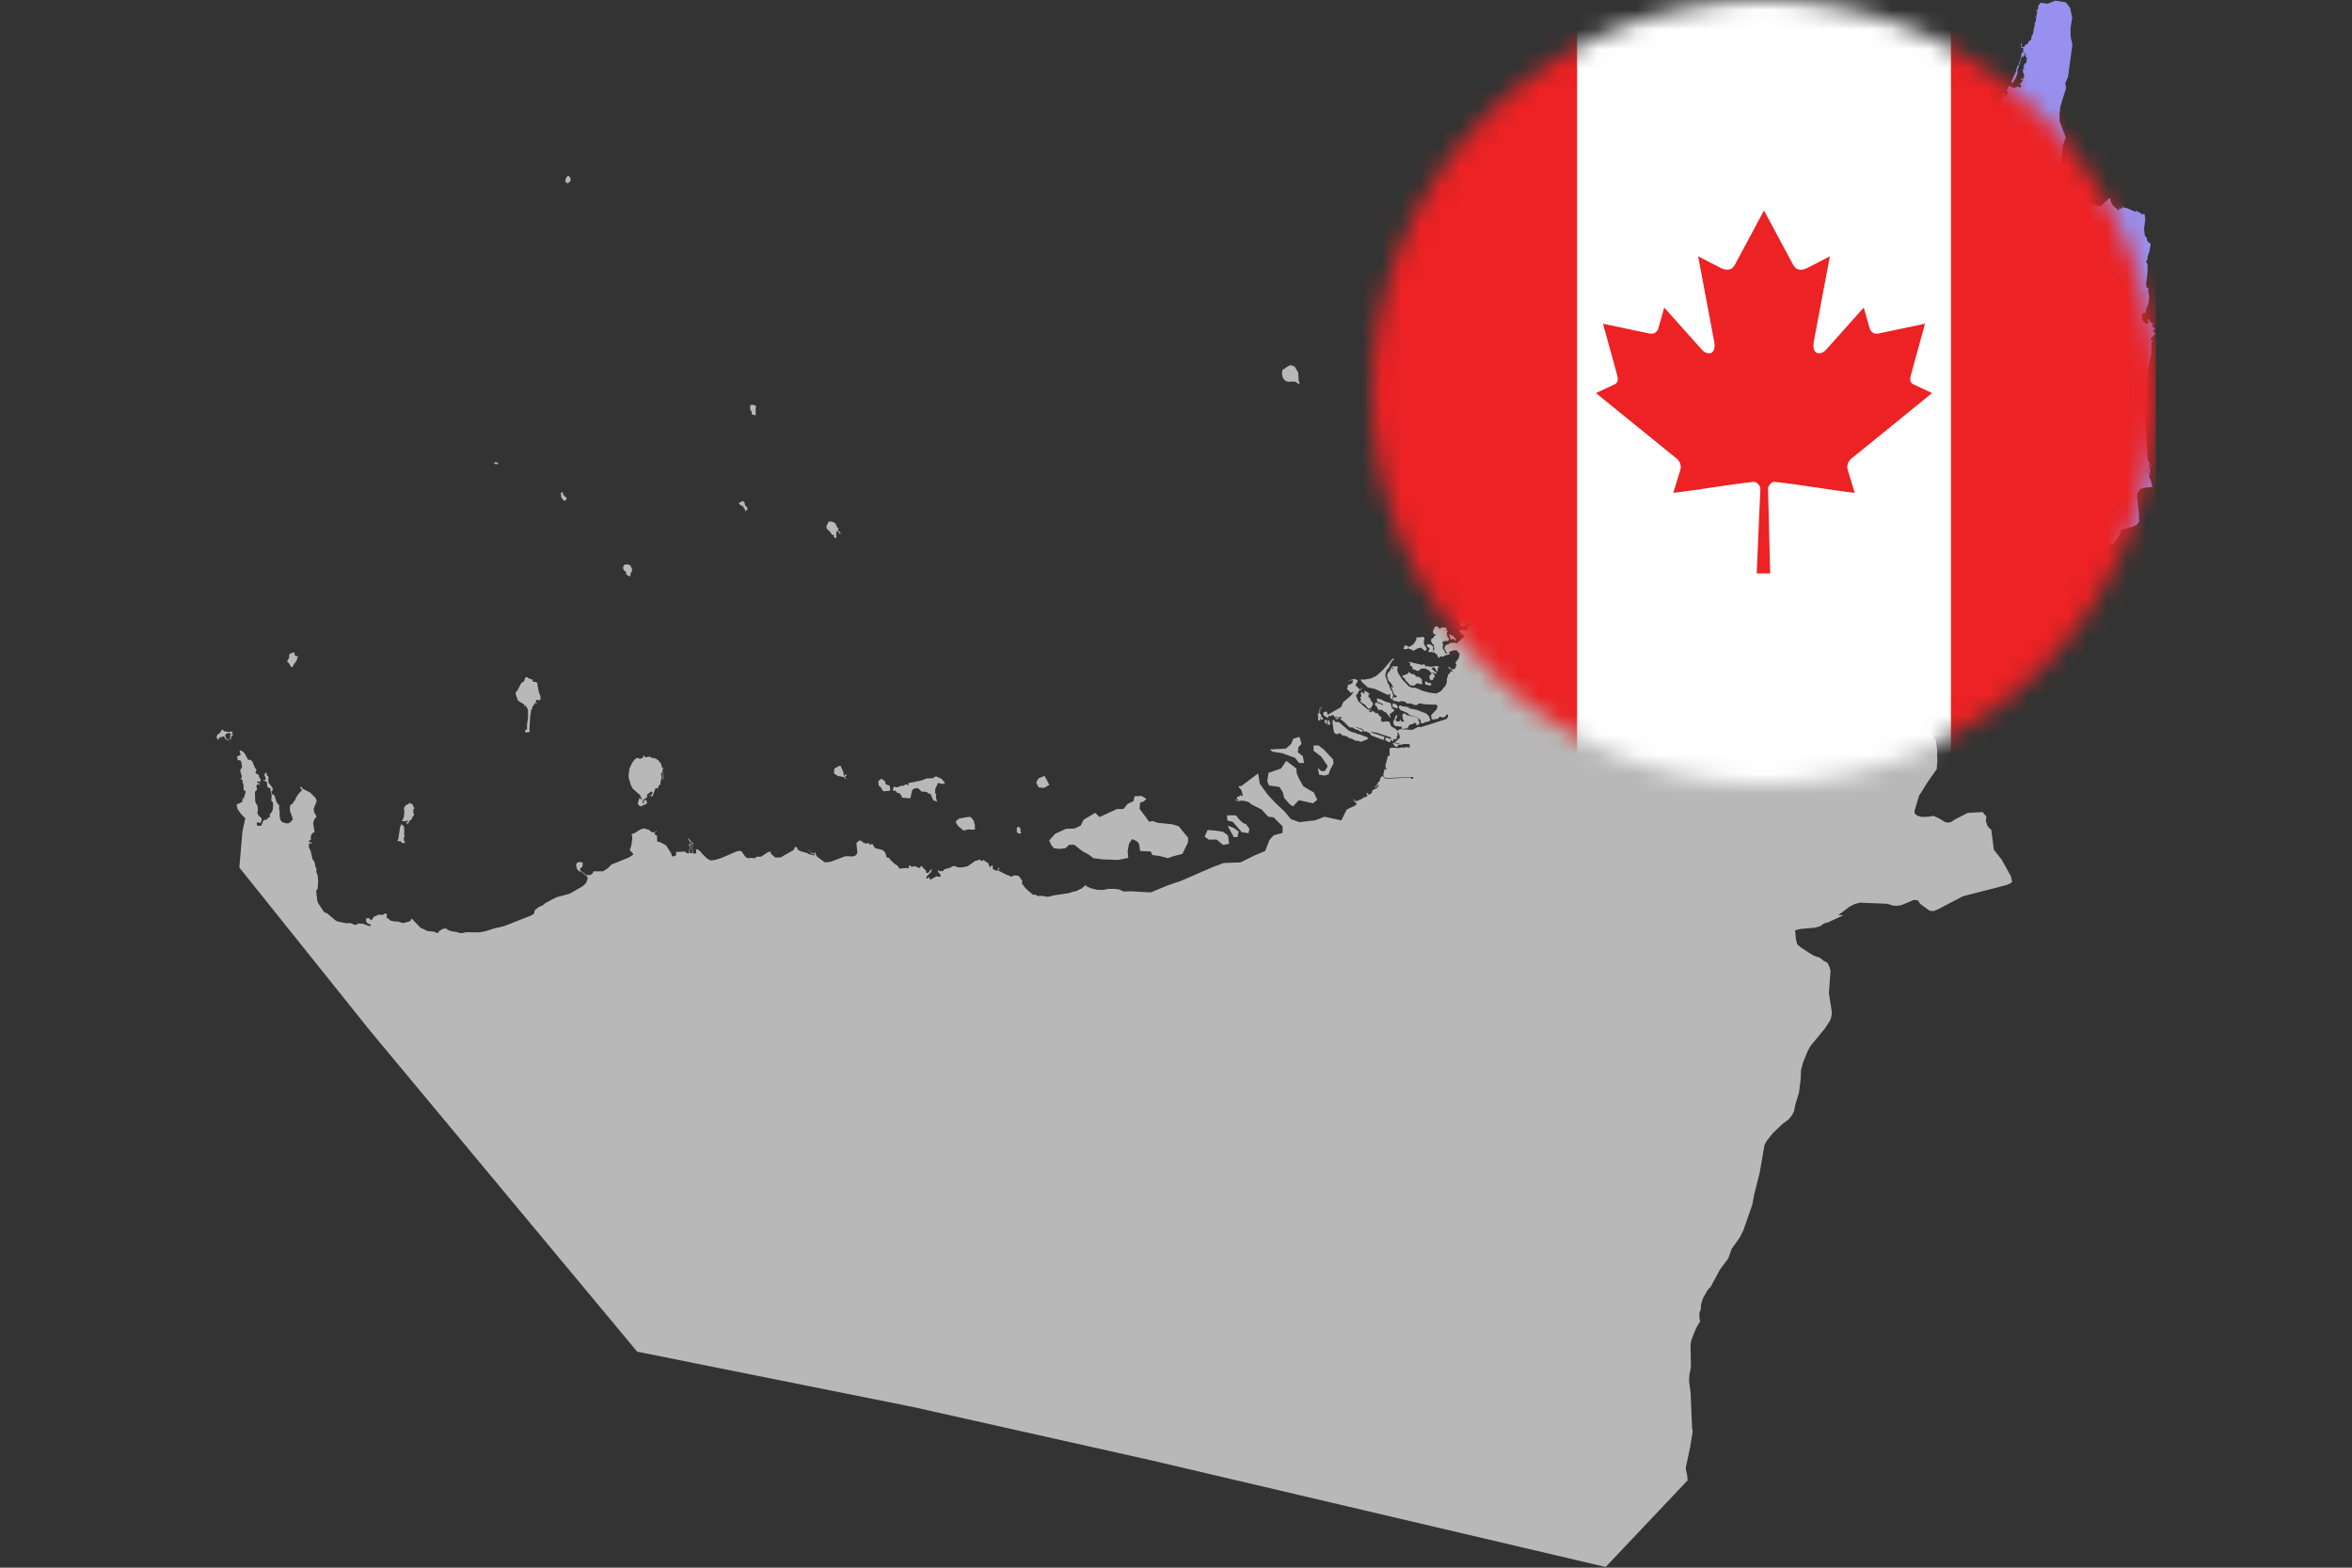 <svg width="120" height="80" viewBox="0 0 120 80" fill="none" xmlns="http://www.w3.org/2000/svg">
<rect x="0" y="0" width="120" height="80" fill="#333333" stroke="none"/>
<g clip-path="url(#clip0_8616_40231)">
<path d="M90.383 15.446L90.655 15.103L90.807 14.816L90.865 14.853L90.876 14.923L90.984 14.829L91.093 14.847L91.109 14.953L91.052 15.165L91.047 15.397L91.076 15.428L91.228 15.446L91.25 15.421L91.233 15.384H91.115L91.109 15.265L91.189 15.196L91.172 15.164L91.115 15.158L91.103 15.045L91.171 15.027L91.222 15.133L91.255 15.108L91.244 15.021L91.142 14.895L91.335 14.77L91.556 14.895L91.607 14.882L91.698 14.914L91.754 14.857L91.749 14.832H91.656L91.623 14.795L91.526 14.813L91.418 14.768L91.413 14.668L91.504 14.587L91.43 14.531L91.379 14.607L91.367 14.712L91.141 14.806L91.016 14.788L90.982 14.725L91.271 14.375V14.306L91.362 14.275L91.589 13.905L91.487 13.805L91.526 13.605L91.504 13.786L91.521 13.805L91.584 13.786L91.578 13.836L91.624 13.861L91.686 13.742L91.578 13.666L91.618 13.628L91.726 13.66L91.793 13.572L91.827 13.673L91.776 13.686L91.782 13.761L91.844 13.799L91.952 14.109L92.073 14.228H92.209L92.31 14.178L92.412 14.191L92.53 14.267L92.967 14.661L93.159 14.699L94.071 14.668L94.23 14.706L94.678 14.899L94.7 14.955L94.627 15.243L94.418 15.819L94.213 16.187L94.117 16.293L93.998 16.306L93.783 16.236L93.591 16.218L93.313 16.231L92.73 16.182L92.175 16.195L92.05 16.163L91.891 16.089L91.5 16.033L91.223 15.92L90.905 15.82L90.383 15.446ZM101.708 18.018L101.544 17.881L101.471 17.762L101.38 17.518V17.412L101.477 17.181L101.578 17.068L101.827 16.9L102.235 17.113L102.28 17.175L102.343 17.431L102.331 17.544L102.126 17.768L102.018 17.762L101.939 17.8L101.708 18.018Z" fill="#9790EE"/>
<path d="M62.651 42.63L62.712 43.06L62.406 43.121L62.074 42.843L61.673 42.846L61.459 42.693L61.612 42.356L62.04 42.388L62.408 42.449L62.651 42.63ZM51.943 42.189L52.056 42.248L52.068 42.453L52.102 42.496L52.08 42.539L51.978 42.532L51.882 42.476L51.877 42.246L51.943 42.189ZM63.136 42.719H62.948L62.634 42.138L62.948 42.248L63.198 42.436L63.136 42.719ZM20.481 42.06L20.503 42.105L20.566 42.107L20.605 42.175L20.628 42.378L20.61 42.607L20.644 42.594L20.657 42.63L20.61 42.724L20.605 42.842V42.898L20.662 42.947L20.639 43.028L20.475 43.003L20.463 42.945L20.412 42.91L20.363 42.914L20.361 42.945L20.328 42.952L20.288 42.896L20.322 42.809L20.419 42.166L20.464 42.154L20.447 42.061L20.481 42.06ZM49.422 41.686L49.53 41.698L49.672 41.865L49.735 42.089L49.747 42.324L49.604 42.342L49.408 42.324L49.162 42.385L48.885 42.156L48.766 41.964L48.783 41.89L48.945 41.766L49.422 41.686ZM63.746 42.296L63.7 42.516L63.356 42.468L62.895 41.938L62.62 41.872L62.604 41.605H63.059L63.231 41.825L63.418 41.997L63.575 42.06L63.746 42.296ZM20.89 40.976L21.054 41.046L21.105 41.207H21.144V41.263L21.07 41.306L21.104 41.399L21.065 41.473L21.112 41.485L21.117 41.578L21.105 41.646L21.071 41.652L21.032 41.715L20.998 41.821L20.892 41.883L20.856 41.988L20.772 42.062L20.714 41.932L20.765 41.919L20.77 41.98H20.804L20.826 41.938L20.798 41.874L20.61 41.912L20.526 41.899L20.509 41.862L20.554 41.825L20.611 41.651L20.634 41.398L20.605 41.305L20.634 41.174L20.742 41.063L20.809 41.051L20.89 40.976ZM58.42 41.646L58.629 41.933L58.818 41.898L59.055 41.987L59.795 42.061L60.135 42.164L60.623 42.757L60.609 42.995L60.328 43.573L59.869 43.692L59.588 43.795L59.218 43.692L58.79 43.632L58.715 43.455L58.168 43.425L58.124 43.098L58.035 42.949L57.77 42.816L57.607 43.038L57.533 43.409L57.563 43.78L57.046 43.883L56.247 43.853L55.789 43.793L55.552 43.615L55.226 43.438L54.812 43.111H54.546L54.354 43.289L54.044 43.319L53.778 43.289L53.645 43.14L53.527 42.888L53.837 42.547L54.384 42.295L54.821 42.28L55.138 42.132L55.281 41.836L55.877 41.478L56.101 41.695L56.987 41.285H57.313L57.538 41.02L57.83 40.884L57.888 40.632L58.244 40.618L58.495 40.767L58.347 40.9L58.17 40.959L58.14 41.27L58.42 41.646ZM44.975 39.732L45.163 39.883L45.168 39.975L45.202 40.025L45.395 40.099L45.422 40.299L45.4 40.351L45.072 40.383L44.992 40.285L44.975 40.217L44.833 40.081L44.811 39.864L44.975 39.732ZM47.769 39.62L48.029 39.738L48.222 39.956L48.126 39.999L47.984 39.994L47.932 39.956L47.853 39.969L47.723 40.248L47.706 40.434L47.764 40.558L47.752 40.707L47.814 40.912L47.616 40.837L47.474 40.515L47.366 40.49L47.282 40.415L47.01 40.391L46.867 40.248L46.788 40.218L46.646 40.236L46.567 40.298L46.533 40.347L46.455 40.713L46.403 40.738L46.034 40.707L45.978 40.583L45.887 40.477L45.779 40.459L45.684 40.351L45.564 40.353L45.559 40.26L45.615 40.128L45.672 40.167L45.797 40.174L45.974 40.098L46.127 40.094L46.179 40.031H46.262L46.324 40.081L46.364 40.038L46.313 39.995L46.37 39.957L46.987 39.834L47.288 39.723L47.623 39.711L47.691 39.637L47.769 39.62ZM53.538 40.055L53.264 40.208L52.989 40.178L52.866 39.932L52.989 39.718L53.295 39.595L53.538 40.055ZM42.842 39.075H42.874L42.908 39.125L43.044 39.435L43.038 39.521L43.072 39.582L43.094 39.589L43.145 39.508L43.183 39.52L43.179 39.6L43.105 39.625L43.167 39.768L43.117 39.743L43.081 39.657L42.753 39.6L42.589 39.501L42.544 39.433L42.572 39.217L42.842 39.075ZM67.207 40.819L66.988 40.991L66.268 40.835L65.97 41.149L65.798 41.04L65.516 40.709L65.454 40.443L65.282 40.161L64.749 40.082L64.656 39.863L64.718 39.438L65.36 39.219L65.626 38.826L66.143 39.219L66.159 39.47L66.284 39.752L66.502 40.132L67.035 40.443L67.207 40.819ZM32.883 38.566L32.905 38.648L33.165 38.61L33.233 38.667L33.453 38.708L33.612 38.821L33.73 38.989L33.781 39.188L33.837 39.2L33.849 39.696L33.844 39.757L33.81 39.775L33.831 39.297L33.803 39.217L33.786 39.408L33.724 39.489L33.758 39.67L33.684 39.98L33.714 40.024L33.622 40.067L33.56 40.24H33.502L33.514 40.197L33.441 40.229L33.299 40.631H33.208L33.095 40.556L33.191 40.594L33.243 40.576L33.298 40.439L33.264 40.396L33.202 40.402L33.014 40.558L33.002 40.601L33.075 40.63L32.991 40.631L33.008 40.687L32.945 40.748L32.911 40.735L32.803 40.866L32.786 40.94L32.798 40.99L32.837 40.997L32.866 40.848L32.967 40.811L33.009 40.947L32.996 41.015L32.69 41.151L32.565 41.076L32.543 40.959L32.639 40.704L32.741 40.822L32.769 40.815L32.651 40.567L32.287 40.251L32.186 40.059L32.078 39.711V39.463L32.111 39.304L32.089 39.29L32.237 38.949L32.401 38.732L32.531 38.67L32.582 38.677L32.615 38.727L32.712 38.708L32.832 38.633L32.797 38.565H32.883V38.566ZM67.865 39.281L67.786 39.516L67.568 39.578L67.302 39.531L67.237 39.19L67.427 39.359L67.599 39.343L67.74 39.092L67.407 38.608L67.019 38.307V38.04H67.269L67.552 38.259L68.007 38.746L68.038 38.966L67.865 39.281ZM66.534 38.936H66.284L66.065 38.669L65.407 38.434L64.921 38.356L64.781 38.246L65.61 38.199L65.876 37.964L65.985 37.697L66.298 37.603L66.407 37.965L66.244 38.132L66.218 38.388L66.471 38.592L66.534 38.936ZM11.367 37.236L11.424 37.315L11.68 37.353H11.73L11.742 37.327L11.849 37.338L11.873 37.414L11.815 37.439L11.82 37.532L11.842 37.469L11.917 37.482L11.792 37.593L11.787 37.724H11.736L11.759 37.418L11.662 37.401L11.52 37.457L11.486 37.562L11.559 37.705L11.706 37.761L11.701 37.786L11.52 37.73L11.423 37.581L11.31 37.593L11.338 37.73L11.293 37.606L11.169 37.649L11.158 37.686L11.191 37.704L11.158 37.748L11.1 37.729L11.095 37.679L11.039 37.649L11.073 37.537L11.107 37.475L11.208 37.413L11.327 37.227L11.367 37.236ZM67.685 36.738L67.713 36.762L67.697 36.924H67.628L67.572 36.762L67.685 36.738ZM68.052 36.738L68.099 36.781L68.098 36.83L68.319 36.855L68.811 37.277L68.947 37.345L69.207 37.418L69.246 37.457H69.314L69.801 37.637L69.767 37.73L69.416 37.861L69.291 37.798L69.177 37.811L68.986 37.705L68.81 37.651L68.736 37.583L68.447 37.508L68.401 37.427L68.317 37.421L68.242 37.47L68.1 37.432L68.038 37.265L67.987 36.893L67.982 36.775L68.052 36.738ZM67.815 36.742L67.867 36.941L67.849 36.979L67.73 36.986L67.759 36.756L67.815 36.742ZM71.666 36.394L71.773 36.493L72.312 36.612L72.37 36.681L72.368 36.768L72.419 36.836L72.407 36.953L72.316 37.003L72.254 36.998L72.26 36.928L72.177 36.872L72.147 36.884V36.922L71.909 36.99L71.812 37.163L71.513 37.201L71.518 37.082L71.183 37.052L71.109 36.971L71.08 36.816L71.154 36.705L71.205 36.531L71.274 36.5L71.285 36.574L71.195 36.768L71.33 36.824L71.41 36.806L71.421 36.743L71.46 36.73L71.499 36.822L71.625 36.824L71.636 36.779L71.591 36.742L71.535 36.48L71.666 36.394ZM67.505 36.054L67.362 36.16L67.345 36.408L67.401 36.465L67.406 36.552L67.531 36.701L67.406 36.726L67.332 36.577L67.372 36.749L67.281 36.775L67.247 36.708L67.264 36.516L67.213 36.491L67.247 36.428L67.31 36.397L67.332 36.142L67.505 36.054ZM71.474 35.998L71.524 36.043L71.802 36.068L71.932 36.155L72.272 36.222L72.776 36.415L72.911 36.559L72.979 36.758L72.905 36.813L72.707 36.856L72.605 36.913H72.504L72.471 36.747L72.317 36.603L71.915 36.491L71.802 36.384L71.463 36.236L71.399 36.173L71.365 36.049L71.399 36.006L71.474 35.998ZM71.061 35.894L71.186 35.917L71.248 35.962L71.322 36.086L71.317 36.129L71.249 36.141L71.04 36.066L71.061 35.894ZM70.267 35.641L70.46 35.689L70.704 35.813L70.947 35.876L71.022 36.155L71.089 36.186L71.147 36.261L70.897 36.453L70.959 36.627L70.908 36.602L70.704 36.347L70.647 36.34L70.504 36.222L70.329 36.23L70.227 36.038L70.142 35.97L70.188 35.844L70.506 35.95L70.54 36.006L70.568 35.932L70.257 35.806L70.262 35.694L70.235 35.652L70.267 35.641ZM69.621 35.266L69.677 35.267L69.882 35.409L69.86 35.441L69.826 35.434L69.814 35.59H69.882L69.961 35.788L70.007 35.813L70.058 35.925L69.952 36.117L69.883 36.16H69.804L69.651 35.968L69.555 35.899L69.481 35.887L69.469 35.844L69.395 35.795L69.444 35.707L69.4 35.601L69.456 35.528V35.465L69.422 35.441L69.451 35.323L69.508 35.31L69.571 35.398L69.628 35.409L69.599 35.323L69.621 35.266ZM72.754 34.768L72.867 34.844L73.002 34.857L73.025 34.9L73.008 34.968L72.979 34.986L72.736 34.937L72.702 34.869L72.719 34.768H72.754ZM26.916 34.553L26.939 34.602L27.172 34.683V34.751L27.211 34.789L27.358 34.807L27.403 34.839L27.493 35.323L27.573 35.522V35.714L27.431 35.738L27.368 35.701L27.329 35.825L27.402 35.891L27.379 35.906L27.299 35.868L27.135 36.122L27.192 36.179L27.108 36.185L27.045 36.607L27.011 37.227L27.028 37.351L26.842 37.383L26.793 37.351L26.798 37.234L26.889 37.24V36.966L26.941 36.619V36.258L26.894 36.122L26.843 36.091V35.998L26.798 35.992L26.769 36.054L26.735 36.043L26.763 35.955L26.428 35.757L26.326 35.471L26.309 35.347L26.423 35.191L26.592 34.862L26.727 34.775L26.812 34.563L26.916 34.553ZM73.122 34.359L73.173 34.409L73.206 34.545L73.138 34.584L73.116 34.683L73.014 34.721L72.958 34.671L72.919 34.523L73.021 34.38L73.122 34.359ZM71.865 34.282L72.018 34.391L72.166 34.415L72.261 34.534L72.346 34.528L72.481 34.597L72.545 34.683L72.556 34.919L72.29 34.87L72.131 35.007L72.086 34.976L71.967 34.982L71.69 34.696L71.668 34.597L71.593 34.59L71.537 34.498L71.843 34.367L71.865 34.282ZM71.927 33.785L72.561 33.931L72.652 33.889L72.754 34.018L72.833 33.987L72.901 34.018L73.036 34.025L73.309 33.982L73.444 34.043L73.365 34.062L73.331 34.31L73.195 34.069L73.115 34.063L73.053 34.094L73.042 34.126L73.307 34.355L73.279 34.393L73.186 34.342L73.012 34.337L72.91 34.206L72.673 34.101L72.457 34.139L72.401 34.231H72.287L72.203 34.18L72.123 34.175L72.056 34.101L72.061 34.02L71.931 33.964L71.959 33.876L71.936 33.826L71.873 33.815L71.879 33.783L71.927 33.785ZM71.048 33.61L71.117 33.619L71.128 33.645L71.027 33.726L70.908 33.937L70.891 34.037L70.749 34.199L70.682 34.397L70.687 34.509L70.812 34.87L70.88 34.976L70.913 35.113L71.038 35.311L71.084 35.516L71.016 35.678L70.971 35.685L70.915 35.542L70.93 35.45L70.903 35.4L70.864 35.45L70.79 35.456L70.161 35.159L69.782 35.078L69.464 34.78L69.43 34.687L69.459 34.662L69.555 34.687L69.924 34.63L70.213 34.496L70.541 34.204L71.048 33.61ZM14.964 33.279L15.044 33.335L15.022 33.392L15.056 33.459L15.203 33.496L15.214 33.539L15.158 33.557V33.667L14.949 33.973L14.938 34.035L14.876 34.047L14.808 33.973L14.774 33.879L14.661 33.779L14.656 33.73L14.752 33.564L14.757 33.407L14.825 33.333L14.916 33.326L14.964 33.279ZM72.891 32.877L72.975 32.881L73.111 32.98L73.116 33.167L73.168 33.314L73.036 33.273L72.889 33.279L72.877 33.223L72.945 33.092L72.815 32.987L72.786 32.93L72.842 32.874L72.891 32.877ZM72.584 32.492L72.652 32.52L72.676 32.601L72.646 32.701L72.651 32.869L72.798 33.111L72.736 33.21H72.69L72.497 33.048L72.351 33.078L72.123 33.203L71.851 33.086L71.766 33.122H71.619L71.614 33.054L71.682 33.005L71.614 32.974L71.699 32.925L71.728 32.962L71.817 32.949L71.847 33.03L72.045 32.93L72.153 32.825L72.27 32.638L72.248 32.563L72.265 32.532L72.514 32.52L72.584 32.492ZM73.966 32.355L74.057 32.428L74.176 32.452V32.501L74.266 32.577L74.278 32.689H74.209L74.205 32.621L74.119 32.609L74.039 32.614L73.994 32.659L73.988 32.51L73.931 32.411L73.966 32.355ZM32.02 28.798L32.162 28.852L32.246 29.032V29.138L32.173 29.255L32.167 29.386L32.117 29.411L31.981 29.343L31.942 29.268L31.941 29.187L31.846 29.119L31.8 29.045L31.795 28.914L31.846 28.822L32.02 28.798ZM42.386 26.61L42.528 26.647L42.624 26.71L42.721 26.933L42.794 26.946L42.743 27.034L42.885 27.207L42.89 27.239L42.856 27.252L42.714 27.072L42.663 27.184L42.675 27.452L42.602 27.445L42.54 27.395L42.553 27.308L42.455 27.288L42.309 27.095L42.208 27.014L42.167 26.921L42.162 26.865L42.27 26.629L42.386 26.61ZM37.923 25.579L37.984 25.639L38.019 25.801L38.127 25.888V26.025L38.115 26.05L38.087 26.025L38.036 26.093L38.014 26.08V25.993L37.951 25.943L37.929 25.837H37.879L37.703 25.718V25.675L37.765 25.626L37.867 25.576L37.923 25.579ZM28.689 25.11L28.734 25.178L28.729 25.24L28.905 25.409V25.483L28.849 25.502L28.832 25.571L28.746 25.526L28.638 25.383L28.609 25.165L28.689 25.11ZM69.09 41.134L69.197 41.066L69.214 40.998L69.111 40.907L69.043 40.788L69.094 40.781L69.082 40.818L69.145 40.874H69.241L69.519 40.75L69.564 40.694L69.694 40.669L69.774 40.607L69.711 40.502L69.745 40.459L69.808 40.502L69.825 40.571L69.96 40.483L70.011 40.428L70.006 40.341L70.249 40.21L70.317 40.123L70.351 40.06L70.323 40.037L70.193 40.174L70.114 40.167L70.222 40.099L70.33 39.893L70.386 39.876L70.425 39.702L70.533 39.589L70.658 39.714L70.76 39.739L71.938 39.678H71.967L71.996 39.739H72.109L72.092 39.659L72.013 39.651L70.721 39.708L70.613 39.64L70.572 39.529L70.652 39.231L70.77 39.292L70.686 39.132L70.691 39.039L70.816 38.566L70.89 38.574L70.907 38.536L70.89 38.232L70.912 38.189L71.015 38.151L71.382 38.175L71.552 38.132L71.614 38.157L71.795 38.119L71.846 38.144L71.942 38.136L71.914 38.045L71.925 37.972L71.626 37.965L71.496 38.002H71.337L71.291 38.119L71.205 38.101L71.144 38.058L71.059 37.927L71.1 37.903L71.225 37.946L71.411 37.952L71.389 37.921L71.191 37.907L71.157 37.876L71.304 37.765L71.372 37.673H71.423L71.389 37.468L71.315 37.357L71.298 37.413L71.32 37.512L71.269 37.568L71.252 37.717L71.173 37.73L71.076 37.704L71.105 37.78L71.061 37.841L71.005 37.76L70.959 37.767L70.92 37.873L70.812 37.848L70.665 37.761L70.704 37.656L70.743 37.637L70.947 37.717L70.981 37.636L70.222 37.388L69.968 37.345L69.973 37.383L70.641 37.6L70.592 37.75L70.557 37.755L69.952 37.526L69.888 37.414L69.763 37.364L69.73 37.321L69.621 37.34L69.554 37.278L69.526 37.209L69.207 37.098L69.174 37.111L69.526 37.254L69.496 37.353L69.4 37.334L69.282 37.248L69.163 37.223L68.999 37.118L68.862 37.124L68.556 36.826L68.363 36.684L68.375 36.648H68.477L68.448 36.599L68.319 36.591L68.25 36.697L68.148 36.691L68.115 36.648L68.25 36.616L68.245 36.585L68.109 36.591L68.059 36.566V36.504L67.923 36.497L67.906 36.553L67.805 36.516L67.749 36.64L67.51 36.491L67.527 36.342L67.691 36.31L67.742 36.478L68.427 36.079L68.529 35.833L68.914 35.51L69.067 35.294L68.919 35.356L68.727 35.163L68.794 34.914L68.85 34.951L68.986 34.858L69.025 34.815L69.003 34.747L69.049 34.697L68.839 34.735L68.8 34.779L68.822 34.722L69.128 34.635L69.162 34.691L69.219 34.678L69.282 34.741L69.156 34.964L69.383 35.194L69.525 35.083L69.451 35.194L69.331 35.249L69.275 35.379L69.179 35.497L69.304 35.788L69.728 36.167L69.82 36.223L69.972 36.222L69.943 36.26L69.842 36.273L69.898 36.34H69.982L69.994 36.284L70.056 36.291L70.209 36.403L70.288 36.39L70.373 36.527L70.498 36.615L70.459 36.689L70.471 36.739L70.432 36.77L70.567 36.845L70.697 36.807L70.89 36.83L70.975 37.062L71.207 37.197L71.291 37.297L71.418 37.209L72.062 37.247L72.303 37.116L72.402 37.085L72.465 37.11L72.686 37.047L73.796 36.693L73.858 36.619L73.882 36.506L73.853 36.458H73.813L73.721 36.582L73.613 36.614L73.449 36.57L73.398 36.651L73.324 36.688L73.098 36.719L73.042 36.687L73.013 36.496L73.285 36.217L73.348 36.061L73.297 35.962L72.634 35.937L72.492 35.894L72.396 35.906L72.277 35.981L72.123 35.963L71.993 35.9H71.79L71.665 35.801L71.455 35.783L71.342 35.821L71.263 35.776L71.171 35.784L71.046 35.716L71.075 35.599L71.173 35.567L71.217 35.612L71.275 35.524L71.139 35.451L71.014 35.139L70.963 35.101L70.997 35.038L71.036 35.095L71.083 35.065L70.985 34.891L70.831 34.717L70.775 34.512L70.781 34.395L70.826 34.302L70.882 34.295L70.904 34.221L70.955 34.188L70.96 34.071L71.079 34.139L71.085 34.089L71.011 34.046L70.994 34.003H71.329L71.283 34.195L71.346 34.362L71.544 34.678L71.895 35.038L72.093 35.106L72.207 35.093L72.586 35.255L72.931 35.348L73.276 35.391L73.479 35.293L73.587 35.194L73.655 35.081L73.719 35.042L73.809 34.863L73.826 34.615L73.882 34.483L73.866 34.422L73.956 34.38L73.99 34.318L73.984 34.256H74.057L74.074 34.307L74.102 34.27L74.097 34.219L73.875 34.064L73.926 34.034L74.108 34.193L74.141 34.126L74.197 34.144L74.236 34.126L74.315 33.902L74.248 33.834L74.423 33.59L74.469 33.38L74.43 33.305L74.367 33.267L74.356 33.193L74.209 33.18L73.958 33.254L73.925 33.286L73.97 33.367L73.936 33.392L73.721 33.448L73.635 33.509L73.483 33.497L73.426 33.572L73.38 33.553L73.301 33.386L73.208 33.33L73.147 33.237L73.186 33.057L73.147 33.014L73.152 32.877H73.095L73.032 32.771L73.01 32.647L73.056 32.579L73.134 32.549L73.181 32.449L73.249 32.43L73.255 32.381L73.154 32.367L73.108 32.243L73.148 32.114L73.216 31.976L73.324 31.969L73.421 32.037L73.415 32.08L73.495 32.074L73.517 32.031L73.63 32.017H73.721L73.813 32.061L73.829 32.104L73.773 32.142L73.848 32.193L73.859 32.253L73.814 32.284L73.848 32.489L73.923 32.577L73.91 32.688L73.888 32.712L73.746 32.706L73.611 32.744L73.594 32.825L73.628 32.874L73.606 33.03L73.634 33.142L73.702 33.217L73.741 33.329L73.815 33.36H73.837L73.685 33.081L73.77 32.907H73.832L74.014 32.801H74.268L74.319 32.839L74.727 32.454L74.625 32.366H74.517L74.563 32.323L74.558 32.28L74.495 32.273L74.456 32.206L74.519 32.143L74.634 32.117L74.767 32.155L74.96 32.099L74.899 32.061L74.825 31.925L75.056 31.956L75.095 31.907L75.011 31.895L74.972 31.84L74.841 31.82L74.825 31.771L74.858 31.764L74.87 31.789L74.909 31.758L74.871 31.657L74.819 31.639L74.763 31.728L74.718 31.976L74.503 31.939L74.486 31.908L74.525 31.771L74.498 31.696L74.582 31.746L74.606 31.683L74.56 31.653H74.413L74.504 31.554L74.584 31.529H74.651L74.623 31.622L74.651 31.66L74.753 31.635L74.832 31.465L74.946 31.385L74.922 31.192L74.776 31.217L74.731 31.192L74.736 31.075L74.815 31.037L74.821 30.949L74.878 30.956L74.895 31.03L74.957 31.017L74.907 30.719L74.922 30.663L74.832 30.582L74.759 30.633L74.669 30.582L74.436 30.589L74.335 30.489L74.347 30.446L74.426 30.415L74.459 30.358L74.504 30.364L74.55 30.432H74.578L74.873 30.233V30.19H74.817L74.585 30.377L74.602 30.197L74.72 30.083L74.862 30.04V30.015L74.719 30.052L74.539 30.164L74.528 30.139L74.709 30.04L74.788 29.941L74.895 29.872V29.816L74.934 29.772L75.11 29.691L75.16 29.586L75.279 29.493L75.501 29.225L75.749 28.777L75.834 28.523L75.93 28.547L76.055 28.66L76.27 28.772L76.456 28.816L76.553 28.883L76.604 28.871L76.609 28.765L76.536 28.728L76.394 28.734L76.054 28.534L75.992 28.46L76.049 28.248L76.15 28.099L76.394 27.931L76.429 27.939L76.417 28.007L76.338 28.137L76.581 27.982L76.689 28.02L76.928 28.021V28.362L77.104 28.598L77.178 28.643L77.291 28.78L77.32 28.737L77.024 28.431L77.075 28.425L77.121 28.35L76.99 28.294L76.957 27.846L76.99 27.752L76.979 27.616H77.002L77.053 27.809L77.087 27.847L77.183 27.854L77.591 27.68L77.609 27.637L77.574 27.549L77.636 27.649L77.806 27.624L77.817 27.468L77.846 27.449L77.829 27.325L77.862 27.456L77.834 27.475L77.84 27.599L78.23 27.356L78.168 27.25L78.23 27.219L78.213 27.25L78.249 27.282L78.299 27.276L78.362 27.133L78.379 27.176L78.43 27.189L78.644 27.002L78.65 26.964L78.509 26.883L78.538 26.821L78.639 26.758L78.611 26.857L78.758 26.97L78.854 26.776L78.763 26.72L78.797 26.651L78.826 26.668L78.792 26.701L78.893 26.813L78.967 26.782L78.849 26.595L78.894 26.601L78.923 26.689L78.969 26.682L79.417 26.426L79.537 26.276L79.701 26.319L79.938 26.108L79.973 26.008L80.041 26.002L80.33 25.777L81.015 25.141L81.128 25.098L81.28 25.105L81.92 24.781L81.947 24.85L82.081 25.251L84.579 32.494L84.948 33.407L86.397 33.457L87.706 33.438L88.246 33.245L88.29 33.237L88.47 33.207L89.778 33.282L90.641 33.24L91.184 33.137L91.616 32.976L91.904 32.823L92.153 32.643L92.679 32.059L93.228 32.003L93.404 31.916L94.096 31.418L94.345 31.319L94.849 31.276L95.07 31.208L95.308 31.071L95.461 30.879L95.84 30.96L96.197 31.128L96.503 31.234L97.216 31.383L97.556 31.37L98.162 31.233L98.545 30.983L98.941 31.943L98.975 32.046L98.95 32.175L98.899 32.291L98.783 32.425L98.366 32.795L98.355 33.078L98.42 33.459L98.387 33.641L97.84 33.977L97.795 34.307L97.888 34.645L97.896 34.901L98.026 35.232L98.047 36.384L97.994 36.719L98.002 36.898L98.04 37.078L98.171 37.149L98.553 37.483L98.765 37.769L98.831 38.27L98.843 38.833L98.811 39.253L98.376 39.868L97.912 40.607L97.684 41.361L97.68 41.484L97.75 41.578L97.866 41.643L98.037 41.686L98.34 41.684L98.657 41.635L98.968 41.782L99.27 41.968L99.412 41.974L99.559 41.942L99.768 41.8L100.397 41.483L101.155 41.441L101.346 41.669L101.319 41.887L101.388 42.116L101.454 42.218L101.596 42.343L101.727 43.363L102.126 43.866L102.598 44.719L102.663 45.002L102.55 45.09L102.345 45.171L100.151 45.736L98.844 46.418L98.64 46.495L98.442 46.469L97.965 46.121L97.855 45.949L97.644 45.922L97.028 46.184L96.783 46.225L96.58 46.212L96.273 46.118L94.883 46.064L94.626 46.135L94.377 46.26L93.79 46.7L94.059 46.703L93.292 47.057L93.044 47.135L92.872 47.263L92.593 47.341L91.831 47.408L91.588 47.476L91.625 47.899L91.694 48.185L91.857 48.331L92.29 48.616L92.547 48.773L92.853 48.875L93.033 49.022L93.232 49.128L93.33 49.315L93.395 49.542L93.311 50.676L93.458 51.621L93.446 51.845L93.38 52.064L93.103 52.489L92.383 53.364L92.237 53.623L91.993 54.215L91.891 54.594L91.871 55.076L91.782 55.771L91.611 56.323L91.525 56.725L91.419 56.924L91.257 57.124L90.949 57.35L90.471 57.806L90.139 58.219L90.025 58.428L89.781 59.843L89.496 60.967L89.405 61.473L88.948 62.78L88.761 63.155L88.346 63.736L88.183 64.209L87.748 64.796L87.295 65.641L87.119 65.835L86.886 66.253L86.784 66.585L86.774 66.826L86.709 66.969L86.704 67.239L86.74 67.434L86.585 67.686L86.434 68.021L86.295 68.386L86.252 68.614L86.271 69.745L86.193 70.18L86.176 70.443L86.256 71.087L86.33 72.862L86.361 73.043L86.236 73.838L86.022 74.831L86.008 74.967L86.081 75.296L86.102 75.544L81.921 79.964L58.672 74.507L46.587 71.801L32.509 68.977L18.899 52.623L12.211 44.27L12.367 42.448L12.514 41.757L12.293 41.535L12.121 41.288L12.07 41.059L12.358 40.923L12.38 40.7L12.402 40.694L12.419 40.81L12.533 40.414L12.489 40.333L12.431 40.328L12.426 40.048L12.369 39.906L12.391 39.813L12.294 39.788L12.341 39.602L12.272 39.423L12.261 39.287L12.352 39.145L12.306 38.859L12.238 38.785L12.141 38.804L12.113 38.767L12.124 38.699L12.073 38.625L12.283 38.514L12.225 38.352L12.237 38.296L12.328 38.313L12.464 38.419L12.662 38.778L12.78 38.765L12.877 38.864L13.007 39.186L13.064 39.241L13.086 39.31L13.024 39.427L13.138 39.52L13.194 39.531L13.228 39.68L13.301 39.755L13.269 39.897L13.198 39.902L13.193 39.864L13.125 39.877L13.131 39.945L13.266 40.008L13.273 40.044L13.154 40.021L13.098 40.058L13.081 40.15L13.12 40.299L13.029 40.367L13.007 40.46L13.024 40.912L13.142 41.14L13.154 41.373L13.132 41.513L13.206 41.637L13.325 41.736L13.353 41.822L13.29 42.014L13.205 41.964L13.097 41.976L13.108 42.1L13.148 42.143H13.273L13.34 42.112L13.43 41.882L13.504 41.833H13.613L13.646 41.752L13.771 41.695L13.76 41.547L13.827 41.497L13.918 41.322L13.935 41.038L13.913 40.933L13.839 40.858L13.861 40.554L13.804 40.374V40.238L13.696 40.195L13.633 40.129L13.623 39.924L13.549 39.864L13.447 39.845L13.452 39.795L13.532 39.815L13.554 39.79L13.537 39.646L13.486 39.547L13.549 39.423L13.599 39.459L13.616 39.552L13.696 39.645V39.936L13.9 40.191L13.918 40.346L13.844 40.383L13.89 40.55L13.952 40.532L14.015 40.619L14.111 40.929L14.253 41.114L14.236 41.238L14.27 41.424L14.265 41.634L14.304 41.833L14.389 41.95L14.615 42.017L14.707 42.011L14.815 41.962L14.933 41.826L14.94 41.783L14.792 41.374V41.175L14.832 41.058L14.933 41.02L14.972 40.909L15.04 40.859L15.114 40.686L15.238 40.5L15.408 40.32L15.407 40.282L15.338 40.26L15.326 40.154L15.367 40.149L15.468 40.267L15.808 40.432L16.096 40.713L16.159 40.879L16.005 41.264L16.022 41.431L16.152 41.673L16.05 41.791L15.976 41.989L16.05 42.472L15.971 42.489L15.864 42.627L15.859 42.868L15.785 42.875L15.768 42.943L15.819 42.999L15.859 42.974L15.905 42.999L15.864 43.06L15.768 43.022L15.758 43.233L15.854 43.441L15.945 43.839L16.047 43.994L16.097 44.241L16.148 44.34L16.137 44.507L16.204 44.656L16.233 44.941L16.211 45.343L16.131 45.461L16.189 45.98L16.256 46.129L16.545 46.556L16.687 46.606L17.129 46.977L17.23 47.027L17.672 47.113L17.887 47.106L18.085 47.193H18.176L18.272 47.13L18.506 47.136L18.834 47.254L18.913 47.242L18.925 47.206L18.868 47.157L18.767 47.131L18.676 47.033L18.688 46.859L18.83 46.853L18.915 46.952L18.96 46.946L19.096 46.76L19.17 46.754L19.283 46.679L19.544 46.686L19.628 46.618H19.696L19.747 46.679L19.718 46.76L19.735 46.828L19.933 46.982L20.188 47.032L20.285 47.019L20.562 47.106L20.885 47.025L20.97 46.957L20.948 46.908L21.027 46.895L21.451 47.34L21.82 47.514L22.143 47.544L22.296 47.612L22.37 47.593L22.409 47.507L22.618 47.39L22.764 47.383L22.867 47.463L23.043 47.524L23.281 47.556L23.457 47.612H23.61L23.802 47.569L24.442 47.582L24.724 47.532L25.24 47.371L25.722 47.26L27.116 46.711L27.251 46.618L27.28 46.457L27.478 46.29L27.692 46.197L27.834 46.08L28.379 45.79L29.053 45.611L29.716 45.233L29.852 45.109L29.914 45.035L29.983 44.836L29.96 44.725L29.649 44.477H29.575L29.439 44.36L29.388 44.125L29.451 44.019L29.61 43.982L29.689 44.007L29.74 44.068L29.7 44.249L29.598 44.317L29.61 44.422L29.921 44.651L30.125 44.657L30.233 44.571L30.279 44.465H30.766L31.01 44.311L31.192 44.119L32.097 43.754L32.295 43.623L32.302 43.568L32.131 43.383L32.211 43.141L32.261 42.792L32.25 42.633L32.204 42.577L32.406 42.502L32.662 42.329L32.867 42.273L33.139 42.359L33.202 42.44L33.383 42.483L33.508 42.372L33.513 42.394L33.383 42.521L33.44 42.607L33.502 42.625L33.525 42.668L33.53 42.947L33.684 42.977L33.983 43.137L34.243 43.547L34.283 43.696L34.362 43.703L34.47 43.66L34.509 43.617L34.481 43.481L34.516 43.474L34.951 43.456L35.018 43.524L35.144 43.555L35.201 43.153L35.133 43.121L35.128 43.078L35.202 43.121L35.225 42.979L35.087 42.8L35.106 42.774L35.265 42.941L35.185 43.461L35.202 43.536L35.315 43.542L35.31 42.996L35.362 43.004L35.378 43.054L35.339 43.065L35.334 43.276L35.351 43.554L35.521 43.547L35.509 43.331L35.594 43.349L35.746 43.46L35.803 43.547L36.069 43.806L36.257 43.912L36.489 43.88L36.812 43.781L37.583 43.447L37.708 43.422L37.826 43.435L38.041 43.738L38.16 43.794L38.341 43.776L38.505 43.801L38.55 43.751L38.642 43.72L38.834 43.713L39.186 43.483L39.288 43.459L39.333 43.495L39.311 43.538L39.549 43.761L39.827 43.755L40.461 43.396L40.522 43.334L40.529 43.248L40.62 43.212L40.681 43.276L40.693 43.349L40.835 43.435L41.187 43.534L41.26 43.584L41.566 43.658L41.56 43.602L41.401 43.559L41.242 43.361L41.295 43.385L41.317 43.441L41.408 43.523L41.584 43.566L41.577 43.485L41.612 43.509L41.628 43.62L41.696 43.72L42.075 44.004L42.335 43.993L43.135 43.69L43.502 43.707L43.644 43.662L43.746 43.533L43.695 43.024L43.825 42.9H43.944L44.035 42.994L44.187 43.05L44.329 43.025L44.381 43.103H44.449L44.471 43.062L44.545 43.098L44.579 43.204L44.664 43.285L45.004 43.366L45.105 43.434L45.195 43.577L45.23 43.743L45.384 43.791L45.4 43.843L45.518 43.967L45.66 44.097L45.785 44.165L45.893 44.326L46.267 44.294L46.369 44.311L46.374 44.17L46.435 44.169L46.526 44.245L46.651 44.195L46.907 44.294L46.969 44.276L46.952 44.208L47.026 44.196L47.174 44.37L47.236 44.407L47.258 44.526L47.297 44.55L47.365 44.539L47.495 44.378L47.545 44.353L47.506 44.502L47.296 44.706L47.245 44.817L47.279 44.842L47.405 44.761L47.455 44.897L47.783 44.718L47.971 44.754L47.993 44.655L47.868 44.501L47.856 44.401L47.958 44.458L48.11 44.451L48.172 44.365L48.473 44.284L48.604 44.203L48.73 44.202L48.859 44.258L48.95 44.264H49.086L49.375 44.203L49.726 43.95L49.965 43.869L50.01 43.875L50.073 43.95L50.176 43.887L50.424 44.055L50.497 44.259L50.639 44.14L50.661 44.358L50.831 44.433H50.91L50.927 44.297L50.984 44.266L50.945 44.433L51.273 44.6L51.602 44.736L51.737 44.674L51.93 44.681L52.005 44.729L52.168 44.977L52.129 45.077L52.328 45.335L52.696 45.657L52.838 45.658L52.939 45.726L53.193 45.713L53.34 45.756H53.521L53.753 45.694L54.535 45.577L54.778 45.495L54.875 45.489L55.181 45.34L55.39 45.167L55.453 45.241L55.657 45.328L55.98 45.408L56.292 45.415L56.523 45.359H56.83L57.08 45.382L57.328 45.495L57.68 45.483L58.711 45.54L59.598 45.172L60.24 44.958L61.861 44.253L62.441 44.038L63.297 44.008L63.971 43.671L64.551 43.426L64.765 42.873L64.978 42.628L65.437 42.505V42.168L64.978 41.708L64.704 41.678L64.368 41.31L63.822 41.033L63.775 40.971L63.64 40.903L63.367 40.853L63.136 40.889L63.044 40.84L63.039 40.792L63.063 40.772L63.108 40.853L63.154 40.871L63.171 40.835L63.108 40.742L63.114 40.671L63.255 40.624L63.305 40.573H63.33L63.369 40.643L63.408 40.587L63.335 40.313L63.203 40.166V40.11L63.328 40.116L64.189 39.467L64.276 39.992L64.674 40.545L65.041 40.943L65.561 41.434L65.867 41.802L66.295 41.955L67.09 41.864L67.579 41.68L68.435 41.864L68.71 41.311L69.09 41.134ZM25.257 23.586L25.404 23.613L25.426 23.677L25.274 23.689L25.2 23.621L25.257 23.586ZM38.438 20.659L38.557 20.701L38.579 20.762L38.557 20.801L38.552 21.232L38.513 21.169L38.416 21.176L38.377 21.151L38.349 21.108V20.996L38.281 20.921L38.269 20.753L38.291 20.665L38.438 20.659ZM65.901 18.64L66.065 18.721L66.237 19.02L66.259 19.408L66.304 19.588H66.254L66.061 19.469L65.721 19.482L65.641 19.457L65.545 19.401L65.449 19.276L65.403 19.063L65.432 18.876L65.76 18.657L65.901 18.64ZM29.001 8.962L29.11 9.091L29.106 9.241L28.969 9.354L28.856 9.297L28.85 9.147L28.918 9.022L29.001 8.962Z" fill="#B8B8B8"/>
<path d="M83.109 23.894L83.188 23.944L83.256 23.894V23.851L83.522 23.639L83.596 23.52L84.558 22.423L84.677 22.248L84.904 22.049L84.943 21.918L85.085 21.749L85.193 21.687L85.793 20.994L86.252 20.383L87.118 19.128L87.197 18.985L87.202 18.89L87.151 18.866L87.128 18.803L87.236 18.816L87.145 18.729L87.202 18.654L87.321 18.735L87.35 18.598L87.231 18.485L87.276 18.473L87.39 18.598H87.429L87.571 18.416L87.583 18.322L87.628 18.273H87.577L87.532 18.335L87.435 18.367L87.407 18.41L87.368 18.392L87.379 18.304L87.532 18.16H87.577L87.679 18.035L87.73 18.022L87.769 18.109V18.278L87.701 18.359L87.706 18.402L87.786 18.42L87.911 18.395L88.019 18.445L88.404 18.802L88.506 19.058L88.817 19.289L88.834 19.401L88.653 19.594L88.665 19.707L88.626 19.776L88.513 19.789L88.298 19.901L88.269 20.083L88.388 20.002L88.404 19.927L88.438 19.909L88.506 19.896L88.494 20.027L88.528 20.065L88.716 19.959L88.761 19.903L88.852 19.871L88.966 19.653L88.927 19.372L88.989 19.397L89.023 19.328L88.978 19.31L88.972 19.341L88.921 19.334L88.899 19.229L88.825 19.103L88.763 19.047L88.678 19.065L88.627 19.034L88.514 18.785L88.372 18.691L88.072 18.397L87.993 18.347L87.754 18.385L87.749 18.342L87.822 18.254L87.805 18.173L87.969 18.104L88.519 17.68L88.593 17.591L88.846 17.748L89.377 17.87L89.582 17.864L89.847 17.82L90.306 17.669L90.754 17.488L90.981 17.351L91.219 17.894L91.428 18.132L91.841 18.288L92.261 18.513L92.437 18.675L92.562 18.888L92.913 19.213L93.661 19.756L93.882 19.831L94.273 19.837L94.352 19.887L94.427 19.993L94.721 21.104L95.027 22.596L95.208 23.126L95.23 23.27L95.191 23.407L95.09 23.562L94.557 24.055L94.352 24.553L94.341 24.803L94.391 25.046L94.5 25.295L94.8 25.644L95.049 25.837L95.117 25.956L95.151 26.262L95.286 26.654L95.23 27.207L95.269 27.556L95.467 28.558L95.586 28.812L95.687 29.522V29.988L95.631 30.448L95.569 30.671L95.461 30.876L95.308 31.068L95.07 31.205L94.849 31.273L94.345 31.316L94.096 31.415L93.406 31.913L93.23 32.001L92.68 32.057L92.154 32.641L91.905 32.821L91.617 32.974L91.185 33.134L90.642 33.237L89.78 33.279L88.471 33.207L88.291 33.237L88.247 33.245L87.708 33.438L86.399 33.457L84.949 33.407L84.581 32.494L84.246 31.469L83.969 30.741L83.787 30.156L82.083 25.251L81.948 24.85L81.921 24.774L82.114 24.668L82.29 24.525L82.511 24.431L82.54 24.505L82.682 24.399L82.67 24.3L82.54 23.976L82.585 23.908L82.557 23.989L82.596 24.113L82.68 24.307L82.782 24.401L82.9 24.762L82.804 24.906L82.884 24.956L83.009 24.906L83.11 24.812L83.19 24.688L83.438 24.476L83.433 24.433L83.354 24.446L83.252 24.577L83.076 24.665L83.11 24.696L83.082 24.752L83.059 24.759L83.048 24.715H82.985L82.951 24.591L83.32 24.249L83.235 24.193L83.003 24.405L82.953 24.485L82.902 24.499L82.863 24.461L82.817 24.286L82.834 24.243L82.743 24.024L82.765 23.925H82.691L82.679 23.9L83.002 23.813L83.109 23.894ZM106.125 28.277L106.023 28.474L105.963 28.734L105.959 28.981L105.89 29.267L105.838 29.352L105.388 29.486L105.315 29.68L105.23 30.058L105.117 30.146L104.611 30.308L104.163 30.252L103.985 30.265L103.549 30.147L103.361 29.984L103.986 29.271L104.326 28.381L104.705 28.282L105.079 28.325L105.571 28.251L106.125 28.277Z" fill="#9790EE"/>
<path d="M108.012 27.518L107.923 27.632L107.714 27.15L107.68 26.975L107.538 26.813L107.396 26.745L107.547 26.441L107.609 26.062L108.154 25.983L108.685 26.021L109.026 26.097L109.123 26.17L109.136 26.626L109.02 26.775L108.86 26.86L108.231 27.027L108.141 27.304L108.012 27.518ZM109.823 17.371L109.773 17.502L109.751 18.114L109.615 18.727L109.497 19.639L109.48 20.537L109.429 20.863L109.508 22.405L108.839 22.37L108.194 22.407L107.891 22.712V23.131L108.309 23.855V24.387L108.258 25.081L107.892 24.958L107.133 24.92L106.605 24.399L106.647 23.863L106.449 23.664L106.108 23.169L105.652 22.978L105.283 23.032L105.311 22.37V20.771L105.576 19.896L105.614 19.477L106.363 19.088L106.384 19.159L106.452 19.229L106.661 19.323L107.392 19.466H107.539L107.681 19.422L107.958 19.148L108.496 18.817L108.718 18.717L108.853 18.523L108.882 18.386L108.904 18.081L108.983 17.93L109.08 17.818L109.293 17.655L109.769 17.354L109.823 17.371ZM105.903 9.459L106.246 9.745L106.332 10.003L106.475 10.203L106.674 10.374L106.902 10.489L107.18 10.513L107.654 10.086L107.688 10.274L107.796 10.481L108.073 10.718L108.124 10.705L108.136 10.674L108.107 10.598L108.153 10.585L108.147 10.661L108.306 10.605L108.301 10.555L108.21 10.511L108.238 10.492L108.38 10.6L108.482 10.606L108.94 10.807L109.049 10.751L109.065 10.814L109.184 10.845L109.258 10.933L109.417 10.919L109.456 11.182L109.388 11.689L109.434 12.027L109.547 12.171L109.525 12.277L109.581 12.29L109.603 12.37L109.7 12.402L109.722 12.502L109.659 12.847L109.575 13.085L109.558 13.267L109.507 13.304L109.495 13.374L109.558 13.461L109.575 13.567L109.553 14.074L109.49 14.506L109.529 14.688L109.626 14.719L109.603 14.825L109.131 15.246L108.796 15.672L108.644 15.791L108.462 15.892L107.874 16.091L107.704 16.204L107.608 16.341L107.563 16.547L107.534 16.966L107.466 17.123L106.957 17.373L106.708 17.435H106.368L106.17 17.373L106.131 17.298L106.256 17.085L106.239 17.036L105.458 16.816L105.192 16.841L104.841 17.16L104.66 17.234L104.58 17.36L104.568 17.429L104.614 17.454L104.732 17.467L105.022 17.411L105.118 17.417L105.186 17.448L105.294 17.642L105.503 17.698L105.798 17.667L105.837 17.691L105.849 17.741L105.701 18.028L105.639 18.098L105.429 18.185L104.988 18.279L104.947 18.342V18.461L105.078 18.842L105.049 19.073L104.998 19.116L104.829 19.135L104.699 19.46L104.551 19.541L104.364 19.579L104.109 19.523L103.921 19.448L103.752 19.279L103.644 19.267L103.434 19.316L103.236 19.498L103.134 19.504L102.992 19.466L102.857 19.372L102.625 19.278L102.104 19.316L101.895 19.291L101.906 19.091L102.014 18.73L101.913 18.386L101.715 18.018L101.947 17.8L102.026 17.762L102.134 17.768L102.339 17.544L102.35 17.431L102.288 17.175L102.242 17.113L101.835 16.9L101.948 16.525L102.158 16.075V15.956L102.203 15.792L102.35 15.886L102.458 16.012L102.498 16.162L102.606 16.299L102.741 16.368L103.319 16.469L103.756 16.682L103.987 16.713L104.327 16.588L104.419 16.494L104.493 16.274L104.567 16.169L104.613 16.15L104.924 16.282L105.032 16.244L105.105 16.076L105.144 15.876L105.105 15.282L105.071 15.244L104.969 15.25L104.511 15.387L104.376 15.381L104.178 15.28L104.166 15.124L104.053 14.973V14.861L104.624 14.305L104.783 14.079L104.863 13.873L104.857 13.747L104.744 13.653L104.495 13.284L104.257 13.052L104.132 13.04L104.019 13.09L103.736 13.328L103.476 13.428L103.046 13.372L102.518 13.453L102.354 13.447L102.173 13.346L101.93 13.328L101.845 13.29L101.732 12.551L101.568 12.056L101.642 11.906L101.466 11.379L101.488 11.059L101.59 10.921L101.691 10.845L101.833 10.82L102.003 10.858L102.145 10.952L102.343 10.939L102.495 10.852L102.637 10.833L102.835 10.739L102.92 10.627L103.004 10.313L103.123 10.195L103.3 10.09L103.543 9.852L103.628 9.839L103.775 10.027L103.911 10.065L104.046 10.027L104.165 9.958L104.278 9.846L104.408 9.783L104.884 9.808L105.144 9.727L105.338 9.522L105.35 9.539L105.615 9.459H105.903Z" fill="#9790EE"/>
<path d="M101.889 19.293L102.099 19.317L102.62 19.28L102.852 19.374L102.987 19.468L103.129 19.506L103.231 19.499L103.429 19.317L103.638 19.268L103.747 19.281L103.916 19.449L104.103 19.524L104.359 19.58L104.546 19.542L104.693 19.461L104.824 19.136L104.993 19.118L105.044 19.075L105.072 18.843L104.942 18.462V18.343L104.982 18.28L105.424 18.186L105.634 18.099L105.696 18.03L105.843 17.742L105.832 17.693L105.793 17.668L105.498 17.699L105.289 17.643L105.18 17.45L105.113 17.419L105.016 17.412L104.727 17.468L104.609 17.455L104.563 17.43L104.575 17.361L104.654 17.236L104.835 17.161L105.187 16.843L105.453 16.818L106.234 17.037L106.251 17.087L106.126 17.3L106.165 17.374L106.363 17.437L106.324 17.581L106.188 17.899L106.36 19.089L105.612 19.478L105.574 19.897L105.308 20.773V22.371L105.27 23.284L105.308 23.626L105.612 24.006L105.915 24.615L105.877 25.338L105.459 25.681V26.023L105.763 26.403L106.597 26.517L107.327 26.712L107.536 26.812L107.678 26.974L107.712 27.149L107.922 27.631L107.806 27.753L107.447 27.867L107.181 27.992L106.841 28.069L106.485 28.039L106.359 28.076L106.125 28.274L105.571 28.25L105.079 28.324L104.705 28.281L104.563 28.306L104.438 28.369L104.325 28.381L104.223 28.35L103.905 27.99L103.452 27.629L103.258 27.378L103.295 27.322L103.154 27.061L103.058 26.752L103.032 26.1L102.943 25.636L102.727 25.162L102.521 25.033L102.079 24.833L101.691 24.809L101.693 24.533L101.608 24.308L101.348 23.778L101.183 23.622L101.121 23.485L101.166 23.112L101.075 22.575L101.557 21.527L101.613 21.334L101.681 21.228L101.772 21.203L101.794 21.154L101.579 20.761L101.256 20.486L101.177 20.368L101.199 19.912L101.262 19.793L101.85 19.525L101.896 19.413L101.889 19.293ZM103.037 3.317L102.918 3.594L102.947 3.695L102.85 3.965L102.686 4.254L102.646 4.222L102.624 4.146L102.867 3.625L102.873 3.525L102.947 3.355L103.037 3.317ZM103.213 2.664L103.287 2.715L103.326 2.822L103.297 2.847L103.252 2.834L103.229 2.91L103.19 2.934L103.162 2.834L103.037 3.281L102.969 3.312L103.06 3.111L103.145 2.728L103.173 2.659L103.213 2.664ZM105.401 0.12L105.617 0.402L105.727 0.915L105.64 1.405L105.647 1.878L105.735 2.281L105.509 3.93L105.373 4.248L105.412 4.491L105.124 5.429L105.078 5.792L105.083 6.202L105.399 7.016L105.244 7.422L105.18 8.035L105.212 9.22L105.261 9.406L105.342 9.523L105.148 9.729L104.887 9.809L104.412 9.785L104.282 9.847L104.168 9.96L104.05 10.029L103.915 10.067L103.779 10.029L103.632 9.841L103.547 9.854L103.3 10.09L103.112 10.197L102.994 10.316L102.909 10.63L102.824 10.742L102.626 10.836L102.485 10.854L102.332 10.942L102.134 10.955L101.992 10.861L101.823 10.823L101.681 10.848L101.579 10.924L101.478 11.062L101.456 11.382L101.631 11.908L101.557 12.059L101.721 12.553L101.835 13.293L101.919 13.331L102.163 13.349L102.344 13.449L102.508 13.456L103.035 13.375L103.465 13.431L103.726 13.331L104.008 13.093L104.122 13.043L104.247 13.055L104.485 13.286L104.734 13.656L104.847 13.75L104.852 13.875L104.773 14.082L104.614 14.307L104.042 14.864V14.976L104.155 15.126L104.167 15.283L104.365 15.384L104.501 15.39L104.959 15.253L105.061 15.247L105.094 15.284L105.134 15.879L105.094 16.078L105.022 16.247L104.913 16.285L104.602 16.153L104.557 16.171L104.482 16.277L104.408 16.497L104.317 16.59L103.977 16.716L103.745 16.684L103.309 16.472L102.731 16.371L102.595 16.302L102.487 16.165L102.448 16.015L102.34 15.889L102.193 15.795L101.954 15.676L101.846 15.57L101.738 15.546L101.489 15.57L101.422 15.64L101.371 15.896L101.359 16.434L101.144 16.871L101.031 17.033L100.793 16.726L100.702 16.545L100.549 16.269L100.339 16.02L99.903 15.67L99.569 15.533L99.501 15.439L99.619 15.295L99.8 15.169L100.022 14.907L99.999 14.726L99.093 13.905L98.9 13.681L98.787 13.387L98.782 13.005L98.844 12.38L98.811 12.041L98.697 11.697L98.391 11.19L98.278 10.952L98.187 10.282L98.141 10.126L98.05 10.013L97.874 9.988L97.529 10.045L97.361 10.003L97.021 9.534L97.434 9.014L97.53 8.819L97.576 8.801L97.752 8.889H97.831L97.819 8.826L97.745 8.819L97.762 8.701L97.914 8.732L97.977 8.714L97.989 8.627L97.813 8.595L97.745 8.532L97.694 8.601L97.706 8.689L97.638 8.707L97.593 8.783L97.554 8.776L97.672 8.519L97.718 8.494L97.763 8.513L97.877 8.374L98.029 8.117L98.034 8.061L98.085 8.054L98.114 8.135L98.029 8.242L98.017 8.305L98.119 8.355L98.09 8.254L98.232 8.285L98.459 8.261L98.753 8.291L98.946 8.234L98.98 8.19L99.218 8.183L99.529 8.002L100.067 7.55L100.282 7.312L100.429 7.073L100.843 6.646L101.109 6.219L101.092 6.132L101.121 6.082H101.143L101.189 6.277L101.16 6.364L101.199 6.565L101.103 6.621L101.023 6.753L100.939 6.823L100.893 6.923L100.898 6.979L100.995 6.998L100.978 6.904L101 6.879L101.084 6.96L101.101 6.91L101.062 6.885L101.079 6.847L101.137 6.841L101.187 6.778L101.267 6.753L101.346 6.823L101.46 6.798L101.431 6.654L101.25 6.604L101.228 6.542L101.256 6.51L101.471 6.573L101.5 6.466L101.211 6.441L101.194 6.41L101.245 6.266L101.199 6.121L101.267 6.115L101.426 5.907L101.573 5.795L102.077 5.072L102.212 4.771L102.263 4.726L102.285 4.751L102.263 4.833L102.206 4.883L102.172 5.002L101.9 5.335L101.827 5.549L101.651 5.769L101.639 5.831L101.509 5.863L101.501 5.911L101.569 5.917L101.767 5.842L101.784 5.786L101.762 5.736L101.892 5.655L101.954 5.567L102 5.404L102.249 4.921L102.294 4.903L102.3 4.941L102.374 4.927L102.391 4.89L102.34 4.82L102.362 4.789L102.418 4.833L102.447 4.702L102.418 4.664H102.379V4.626L102.47 4.413L102.6 4.406L102.656 4.463L102.798 4.487L102.923 4.412L102.986 4.425L103.043 4.487L103.106 4.425L103.117 4.312L103.038 4.337L103.026 4.281L103.094 4.263L103.157 4.18V4.136L103.231 4.092L103.236 4.073L103.151 4.086L103.117 4.048V3.986L103.14 3.979L103.157 4.048L103.258 4.017L103.241 3.961L103.172 3.952L103.263 3.927L103.28 3.845L103.206 3.675L103.218 3.55L103.189 3.531L103.211 3.5L103.25 3.518L103.279 3.48L103.223 3.393L103.274 3.337L103.291 3.23L103.341 3.236L103.381 3.205L103.403 3.104L103.386 3.004L103.448 2.985V2.954L103.386 2.947L103.352 2.91L103.347 2.865L103.375 2.847L103.341 2.753L103.216 2.621L103.233 2.464L103.108 2.42L103.103 2.219L103.132 2.212L103.154 2.275L103.125 2.362L103.159 2.4H103.278L103.3 2.338L103.391 2.25L103.431 2.263L103.533 2.075L103.618 2.057L103.657 1.831L103.702 1.78L103.753 1.628L103.748 1.521L103.81 1.307V1.199L103.878 1.029V0.91L103.832 0.854L103.844 0.823L103.873 0.879H103.907V0.74L103.941 0.633L103.929 0.582L103.883 0.551L103.905 0.513L103.939 0.531L103.951 0.513L103.99 0.412V0.294L104.12 0.137L104.459 0.19L104.867 0.034L105.401 0.12Z" fill="#9790EE"/>
<path d="M109.84 23.701L109.693 23.788V24.125H109.671L109.693 24.244L109.671 24.262L109.641 24.119L109.546 24.075L109.654 23.826L109.649 23.783L109.84 23.701ZM107.547 26.442L107.396 26.746L107.328 26.714L106.599 26.518L105.764 26.404L105.461 26.024V25.682L105.879 25.34L105.916 24.616L105.613 24.008L105.309 23.627L105.272 23.285L105.282 23.033L105.651 22.98L106.107 23.17L106.448 23.665L106.646 23.864L106.604 24.401L107.131 24.922L107.199 24.926L106.904 25.265L106.941 25.684L107.283 25.798L107.624 25.989L107.547 26.442ZM109.506 22.405L109.58 23.458L109.676 23.669L109.829 23.676L109.653 23.694L109.551 24.038L109.512 24.056V24.087L109.603 24.112L109.649 24.206V24.343L109.723 24.474L109.82 24.847L109.39 24.893L109.172 24.975L109.072 25.14L109.032 25.308L108.762 25.149L108.255 25.081L108.306 24.388V23.855L107.888 23.131V22.712L108.192 22.408L108.836 22.37L109.506 22.405ZM108.001 17.689L108.343 17.842V18.184L108.001 18.375L107.66 18.222V17.917L108.001 17.689ZM109.602 14.827L109.653 15.165L109.614 15.509L109.506 15.747L109.467 15.96L109.314 15.991L109.275 16.135L109.309 16.323L109.365 16.417L109.467 16.504L109.534 16.536L109.573 16.486L109.636 16.473L109.568 16.329L109.636 16.28L109.687 16.423L109.846 16.524L109.8 16.661L109.829 16.699L109.88 16.705L109.947 16.799L109.942 16.831L109.868 16.812L109.851 16.925L109.93 16.999L109.959 17.075L109.88 17.113L109.829 17.194L109.727 17.268V17.318L109.768 17.356L109.292 17.656L109.079 17.819L108.982 17.932L108.951 17.309L108.799 16.814L108.912 16.243L108.851 15.603L109.129 15.249L109.602 14.827ZM92.968 13.278L93.337 13.541L93.523 13.641L93.891 13.76L93.937 13.81L93.983 14.054L94.108 14.173L94.566 14.417L96.027 14.861L96.208 14.993L96.367 15.162L96.509 15.5L96.832 15.781L97.375 16.099L97.59 16.268L97.681 16.4L97.84 17.206L97.982 17.437L98.062 17.868L98.265 18.036L98.503 18.124L99.115 18.162L99.477 18.056L99.738 17.874L100.247 17.737L100.355 17.656L100.418 17.537L100.435 17.356L100.406 17.131L100.35 16.925L100.215 16.644L100.209 16.568L100.282 16.499L100.707 16.542L100.798 16.724L101.036 17.031L101.15 16.869L101.365 16.431L101.376 15.893L101.427 15.637L101.495 15.568L101.744 15.543L101.852 15.568L101.96 15.674L102.198 15.792L102.152 15.956V16.075L101.943 16.525L101.829 16.9L101.581 17.069L101.479 17.181L101.383 17.412V17.518L101.474 17.762L101.547 17.881L101.711 18.018L101.909 18.386L102.011 18.73L101.902 19.091L101.891 19.291L101.896 19.41L101.85 19.523L101.262 19.79L101.199 19.909L101.177 20.365L101.256 20.484L101.579 20.758L101.794 21.151L101.772 21.201L101.681 21.226L101.613 21.331L101.557 21.525L101.075 22.572L101.167 23.109L101.121 23.483L101.183 23.62L101.348 23.775L101.608 24.305L101.693 24.53L101.691 24.807L101.315 24.727L100.851 24.807L100.218 25.106L99.6 25.491L99.446 25.611L99.204 25.912L98.313 27.119L98.252 27.322L98.218 27.782L98.467 29.183L98.588 29.558L98.579 29.893L98.436 30.531L98.546 30.977L98.163 31.226L97.558 31.363L97.218 31.376L96.504 31.227L96.198 31.122L95.841 30.953L95.462 30.872L95.57 30.667L95.633 30.444L95.689 29.984V29.518L95.587 28.808L95.469 28.554L95.271 27.552L95.232 27.203L95.289 26.65L95.153 26.258L95.12 25.952L95.052 25.833L94.803 25.64L94.502 25.291L94.394 25.042L94.343 24.799L94.355 24.549L94.56 24.051L95.092 23.558L95.194 23.403L95.233 23.266L95.211 23.122L95.03 22.592L94.724 21.1L94.429 19.989L94.356 19.883L94.277 19.833L93.886 19.827L93.665 19.752L92.917 19.209L92.566 18.884L92.441 18.671L92.265 18.509L91.845 18.284L91.431 18.128L91.222 17.89L90.983 17.347L90.757 17.484L90.309 17.665L89.85 17.816L89.585 17.859L89.38 17.865L88.849 17.742L88.596 17.586L88.641 17.425L88.733 17.344L88.807 17.219L88.88 17.206L89.311 16.499L89.345 16.405L89.282 16.349L89.271 16.223L89.418 16.261L89.44 16.18L89.543 16.187L89.599 16.124L89.627 16.018L89.587 16.005L89.479 16.08H89.416L89.422 16.055L89.586 15.943L89.716 15.999L89.637 16.162L89.472 16.299L89.478 16.405L89.545 16.479L89.466 16.473L89.449 16.598L89.471 16.641L89.551 16.567L89.545 16.686L89.461 16.711L89.456 16.841L89.489 16.978L89.608 17.066L89.71 17.053L89.784 16.997L89.806 16.828L89.772 16.81L89.721 16.828L89.682 16.797L89.687 16.728L89.75 16.741V16.666L89.67 16.453L89.625 16.428L89.591 16.46L89.569 16.385L89.518 16.361L89.501 16.316L89.586 16.303L89.687 16.178L89.772 15.99L89.818 16.033L89.851 16.015L89.891 15.927L89.811 15.965L89.777 15.909L89.851 15.821L90.021 15.752L90.383 15.44L90.906 15.812L91.224 15.913L91.502 16.025L91.892 16.081L92.051 16.155L92.176 16.187L92.731 16.174L93.314 16.223L93.592 16.21L93.785 16.229L93.999 16.298L94.118 16.285L94.214 16.179L94.419 15.811L94.629 15.235L94.701 14.947L94.679 14.891L94.231 14.698L94.073 14.66L93.161 14.691L92.968 14.654L92.532 14.259L92.413 14.185L92.312 14.172L92.21 14.221H92.075L91.954 14.102L91.845 13.814L91.874 13.799L91.908 13.831L91.93 13.768H91.868L91.856 13.712L91.93 13.718L92.032 13.631L92.201 13.75L92.246 13.631L92.286 13.669L92.314 13.775L92.269 13.938L92.308 13.931L92.353 13.799L92.291 13.618L92.172 13.549L92.037 13.567L91.895 13.668L91.856 13.636L91.873 13.58L91.907 13.573L91.963 13.38L92.088 13.161L92.309 12.804L92.555 12.907L92.76 13.071L92.968 13.278Z" fill="#9790EE"/>
<path d="M94.721 11.891L94.636 11.86L94.608 11.759L94.636 11.69L94.761 11.708L94.716 11.545L94.92 11.332L94.959 11.169L95.005 11.131L95.164 11.093L95.328 10.974L95.622 10.555L95.673 10.412L95.82 10.374L95.808 10.418L95.752 10.425L95.678 10.494L95.792 10.449L95.849 10.499L95.928 10.492L95.974 10.286L96.042 10.317L96.098 10.286L96.092 10.217L96.047 10.23L96.059 10.293L95.974 10.248L96.003 10.179L96.427 9.991L96.579 9.96L96.823 9.76L97.021 9.534L97.366 9.996L97.534 10.038L97.879 9.982L98.055 10.007L98.146 10.119L98.192 10.276L98.283 10.946L98.396 11.183L98.702 11.69L98.816 12.035L98.85 12.373L98.787 12.999L98.792 13.38L98.906 13.674L99.098 13.899L100.005 14.719L100.027 14.9L99.805 15.163L99.624 15.288L99.506 15.432L99.574 15.526L99.908 15.663L100.345 16.013L100.554 16.263L100.707 16.538L100.282 16.495L100.208 16.564L100.213 16.639L100.349 16.919L100.406 17.126L100.435 17.351L100.418 17.532L100.355 17.651L100.247 17.732L99.738 17.869L99.477 18.05L99.115 18.156L98.503 18.119L98.265 18.031L98.062 17.863L97.982 17.431L97.84 17.2L97.681 16.395L97.59 16.263L97.375 16.094L96.831 15.775L96.508 15.495L96.366 15.156L96.207 14.988L96.026 14.856L94.565 14.412L94.106 14.168L93.981 14.049L93.936 13.805L93.89 13.755L93.522 13.636L93.335 13.536L92.967 13.273L92.757 13.073L92.552 12.91L92.308 12.812L93.089 11.246L93.321 11.008L93.389 11.033L93.411 10.983L93.377 10.952L93.524 10.833L93.541 10.645L93.597 10.632L93.614 10.682L93.66 11.132L93.58 11.283H93.376L93.347 11.207H93.318L93.294 11.266V11.32L93.351 11.409L93.339 11.604L93.282 11.842L93.202 11.992L93.191 12.124L93.213 12.287L93.275 12.305L93.304 12.568L93.36 12.399L93.428 12.374L93.597 12.462L93.727 12.444L93.846 12.368L93.885 12.274L94.213 12.323L94.264 12.279L94.343 12.286L94.462 12.154H94.524L94.609 12.235L94.728 12.259L95.067 12.034L94.988 11.984L94.886 12.06L94.745 12.073L94.67 12.01L94.675 11.923L94.755 11.936L94.721 11.891ZM82.684 4.981L82.542 5.012L82.468 5.126L82.434 5.095V5.032L82.316 4.969L82.287 4.9H82.203L82.174 4.956L82.111 4.943L82.133 4.692L82.015 4.643L82.032 4.768L81.998 4.775L81.969 4.743V4.605L82.044 4.46L82.14 4.485L82.287 4.308L82.299 4.259L82.434 4.234L82.457 4.146L82.548 4.102H82.61L82.673 4.171H82.74L82.735 4.328L82.786 4.334L82.82 4.404L82.798 4.504L82.899 4.775L82.904 4.875L82.96 4.931L82.904 5.05L82.684 4.981ZM94.789 11.096L94.738 11.083L94.67 11.002L94.642 10.901L94.596 10.852L94.427 10.876V10.82L94.501 10.782L94.404 10.707L94.376 10.763L94.285 10.776L94.154 10.852L94.075 11.015L93.967 11.102H93.837L93.825 11.165L93.791 11.172L93.729 11.122L93.893 10.972L94.057 10.727L94.209 10.678L94.39 10.546L94.69 10.452L94.786 10.396H94.866L94.843 10.315L94.996 10.296L95.018 10.359H95.074L95.182 10.272L95.544 10.153L95.861 9.852L96.143 9.633L96.358 9.557L96.37 9.607L96.24 9.625L96.268 9.657L96.246 9.706L96.143 9.698L96.018 9.774L95.803 9.98L95.724 10.099L95.644 10.137L95.423 10.363L95.134 10.388L95.191 10.52L95.316 10.495L95.355 10.52V10.558L95.287 10.526L95.203 10.564L95.101 10.558L95.09 10.445L95.056 10.432V10.54L95.027 10.558L94.931 10.489H94.885L94.873 10.558L95.004 10.67L95.015 10.733L94.931 10.865L94.84 10.921L94.721 10.777H94.653L94.648 10.822L94.8 11.041L94.812 11.085L94.789 11.096ZM93.524 12.18L93.492 12.074L93.514 11.899L93.446 11.767L93.475 11.724V11.54L93.514 11.484L93.525 11.334L93.576 11.315L93.673 11.484L93.678 11.596L93.622 11.621V11.665L93.678 11.672L93.717 11.772L93.835 11.873L93.83 12.068L93.852 12.112L93.751 12.188L93.705 12.275L93.71 12.351H93.619L93.562 12.295L93.574 12.207L93.524 12.18ZM94.251 11.189L94.325 11.078L94.2 11.071L94.212 11.015L94.33 11.053L94.398 11.021L94.506 10.896L94.563 10.902L94.619 10.965L94.625 11.091L94.692 11.104L94.721 11.173L94.494 11.373L94.449 11.492L94.347 11.554L94.188 11.516L94.097 11.447L94.109 11.378L94.183 11.322L94.251 11.189ZM94.478 11.691L94.5 11.71L94.261 11.972L94.109 11.934L94.018 11.816L94.006 11.721L94.119 11.703L94.307 11.748L94.478 11.691ZM93.962 11.936L94.013 11.992L94.302 12.055L94.08 12.173H94.006L93.955 12.155L93.938 12.068L93.927 11.917L93.962 11.936Z" fill="#9790EE"/>
<path d="M108.951 17.309L108.982 17.932L108.903 18.082L108.881 18.388L108.852 18.525L108.716 18.718L108.495 18.819L107.957 19.149L107.68 19.423L107.538 19.466H107.391L106.66 19.323L106.45 19.229L106.383 19.16L106.332 18.984L106.19 17.898L106.325 17.579L106.364 17.436H106.704L106.953 17.373L107.462 17.123L107.53 16.967L107.559 16.547L107.604 16.341L107.701 16.204L107.87 16.091L108.459 15.892L108.64 15.791L108.849 15.601L108.911 16.24L108.797 16.811L108.951 17.309ZM108.344 18.184V17.842L108.003 17.689L107.662 17.917V18.222L108.003 18.375L108.344 18.184Z" fill="#9790EE"/>
<path d="M103.36 29.985L103.28 29.91L103.256 29.72L103.207 29.686L103.265 29.575L103.236 29.51L103.107 29.413L102.977 29.24L102.744 28.763L102.707 28.636L102.728 28.213L102.684 28.144L102.133 27.681L102.017 27.522L101.842 27.197L101.815 27.058L101.846 26.959L101.93 26.868L102.162 26.775L102.305 26.767L102.487 26.816L102.724 26.944L102.822 27.072L103.259 27.378L103.453 27.629L103.907 27.99L104.223 28.352L104.326 28.381L103.986 29.272L103.36 29.985Z" fill="#9790EE"/>
<path d="M109.124 26.172L109.026 26.099L108.685 26.023L108.154 25.985L107.609 26.063L107.622 25.985L107.281 25.794L106.939 25.681L106.901 25.261L107.198 24.923L107.888 24.957L108.192 25.072L108.761 25.148L109.03 25.307L109.124 26.172Z" fill="#9790EE"/>
<mask id="mask0_8616_40231" style="mask-type:luminance" maskUnits="userSpaceOnUse" x="70" y="0" width="40" height="40">
<path d="M90 40C101.046 40 110 31.046 110 20C110 8.954 101.046 0 90 0C78.954 0 70 8.954 70 20C70 31.046 78.954 40 90 40Z" fill="white"/>
</mask>
<g mask="url(#mask0_8616_40231)">
<path d="M99.562 -7.905H80.438V47.906H99.562V-7.905Z" fill="white"/>
<path d="M112.175 -7.905H99.537V47.906H112.175V-7.905Z" fill="#EC2224"/>
<path d="M80.463 -7.905H67.825V47.906H80.463V-7.905Z" fill="#EC2224"/>
<path d="M90 10.739L88.502 13.533C88.332 13.836 88.028 13.808 87.723 13.639L86.639 13.079L87.447 17.371C87.617 18.155 87.072 18.155 86.803 17.814L84.91 15.695L84.605 16.77C84.579 16.857 84.52 16.932 84.442 16.979C84.363 17.026 84.27 17.042 84.18 17.023L81.787 16.521L82.416 18.806C82.55 19.314 82.656 19.525 82.28 19.659L81.427 20.059L85.546 23.405C85.629 23.471 85.691 23.558 85.724 23.658C85.757 23.758 85.76 23.866 85.734 23.967L85.373 25.15C86.792 24.986 88.062 24.741 89.481 24.588C89.606 24.574 89.816 24.782 89.815 24.927L89.627 29.261H90.316L90.207 24.936C90.207 24.79 90.397 24.574 90.522 24.588C91.939 24.739 93.213 24.985 94.629 25.15L94.269 23.967C94.242 23.865 94.246 23.758 94.279 23.658C94.312 23.558 94.374 23.471 94.456 23.405L98.574 20.059L97.722 19.658C97.346 19.524 97.449 19.314 97.586 18.805L98.214 16.52L95.821 17.023C95.731 17.042 95.638 17.026 95.56 16.979C95.481 16.931 95.423 16.857 95.397 16.769L95.089 15.695L93.197 17.814C92.928 18.152 92.383 18.152 92.553 17.37L93.361 13.079L92.277 13.641C91.972 13.81 91.668 13.839 91.498 13.532" fill="#EC2224"/>
</g>
</g>
<defs>
<clipPath id="clip0_8616_40231">
<rect width="99" height="80" fill="white" transform="translate(11)"/>
</clipPath>
</defs>
</svg>
